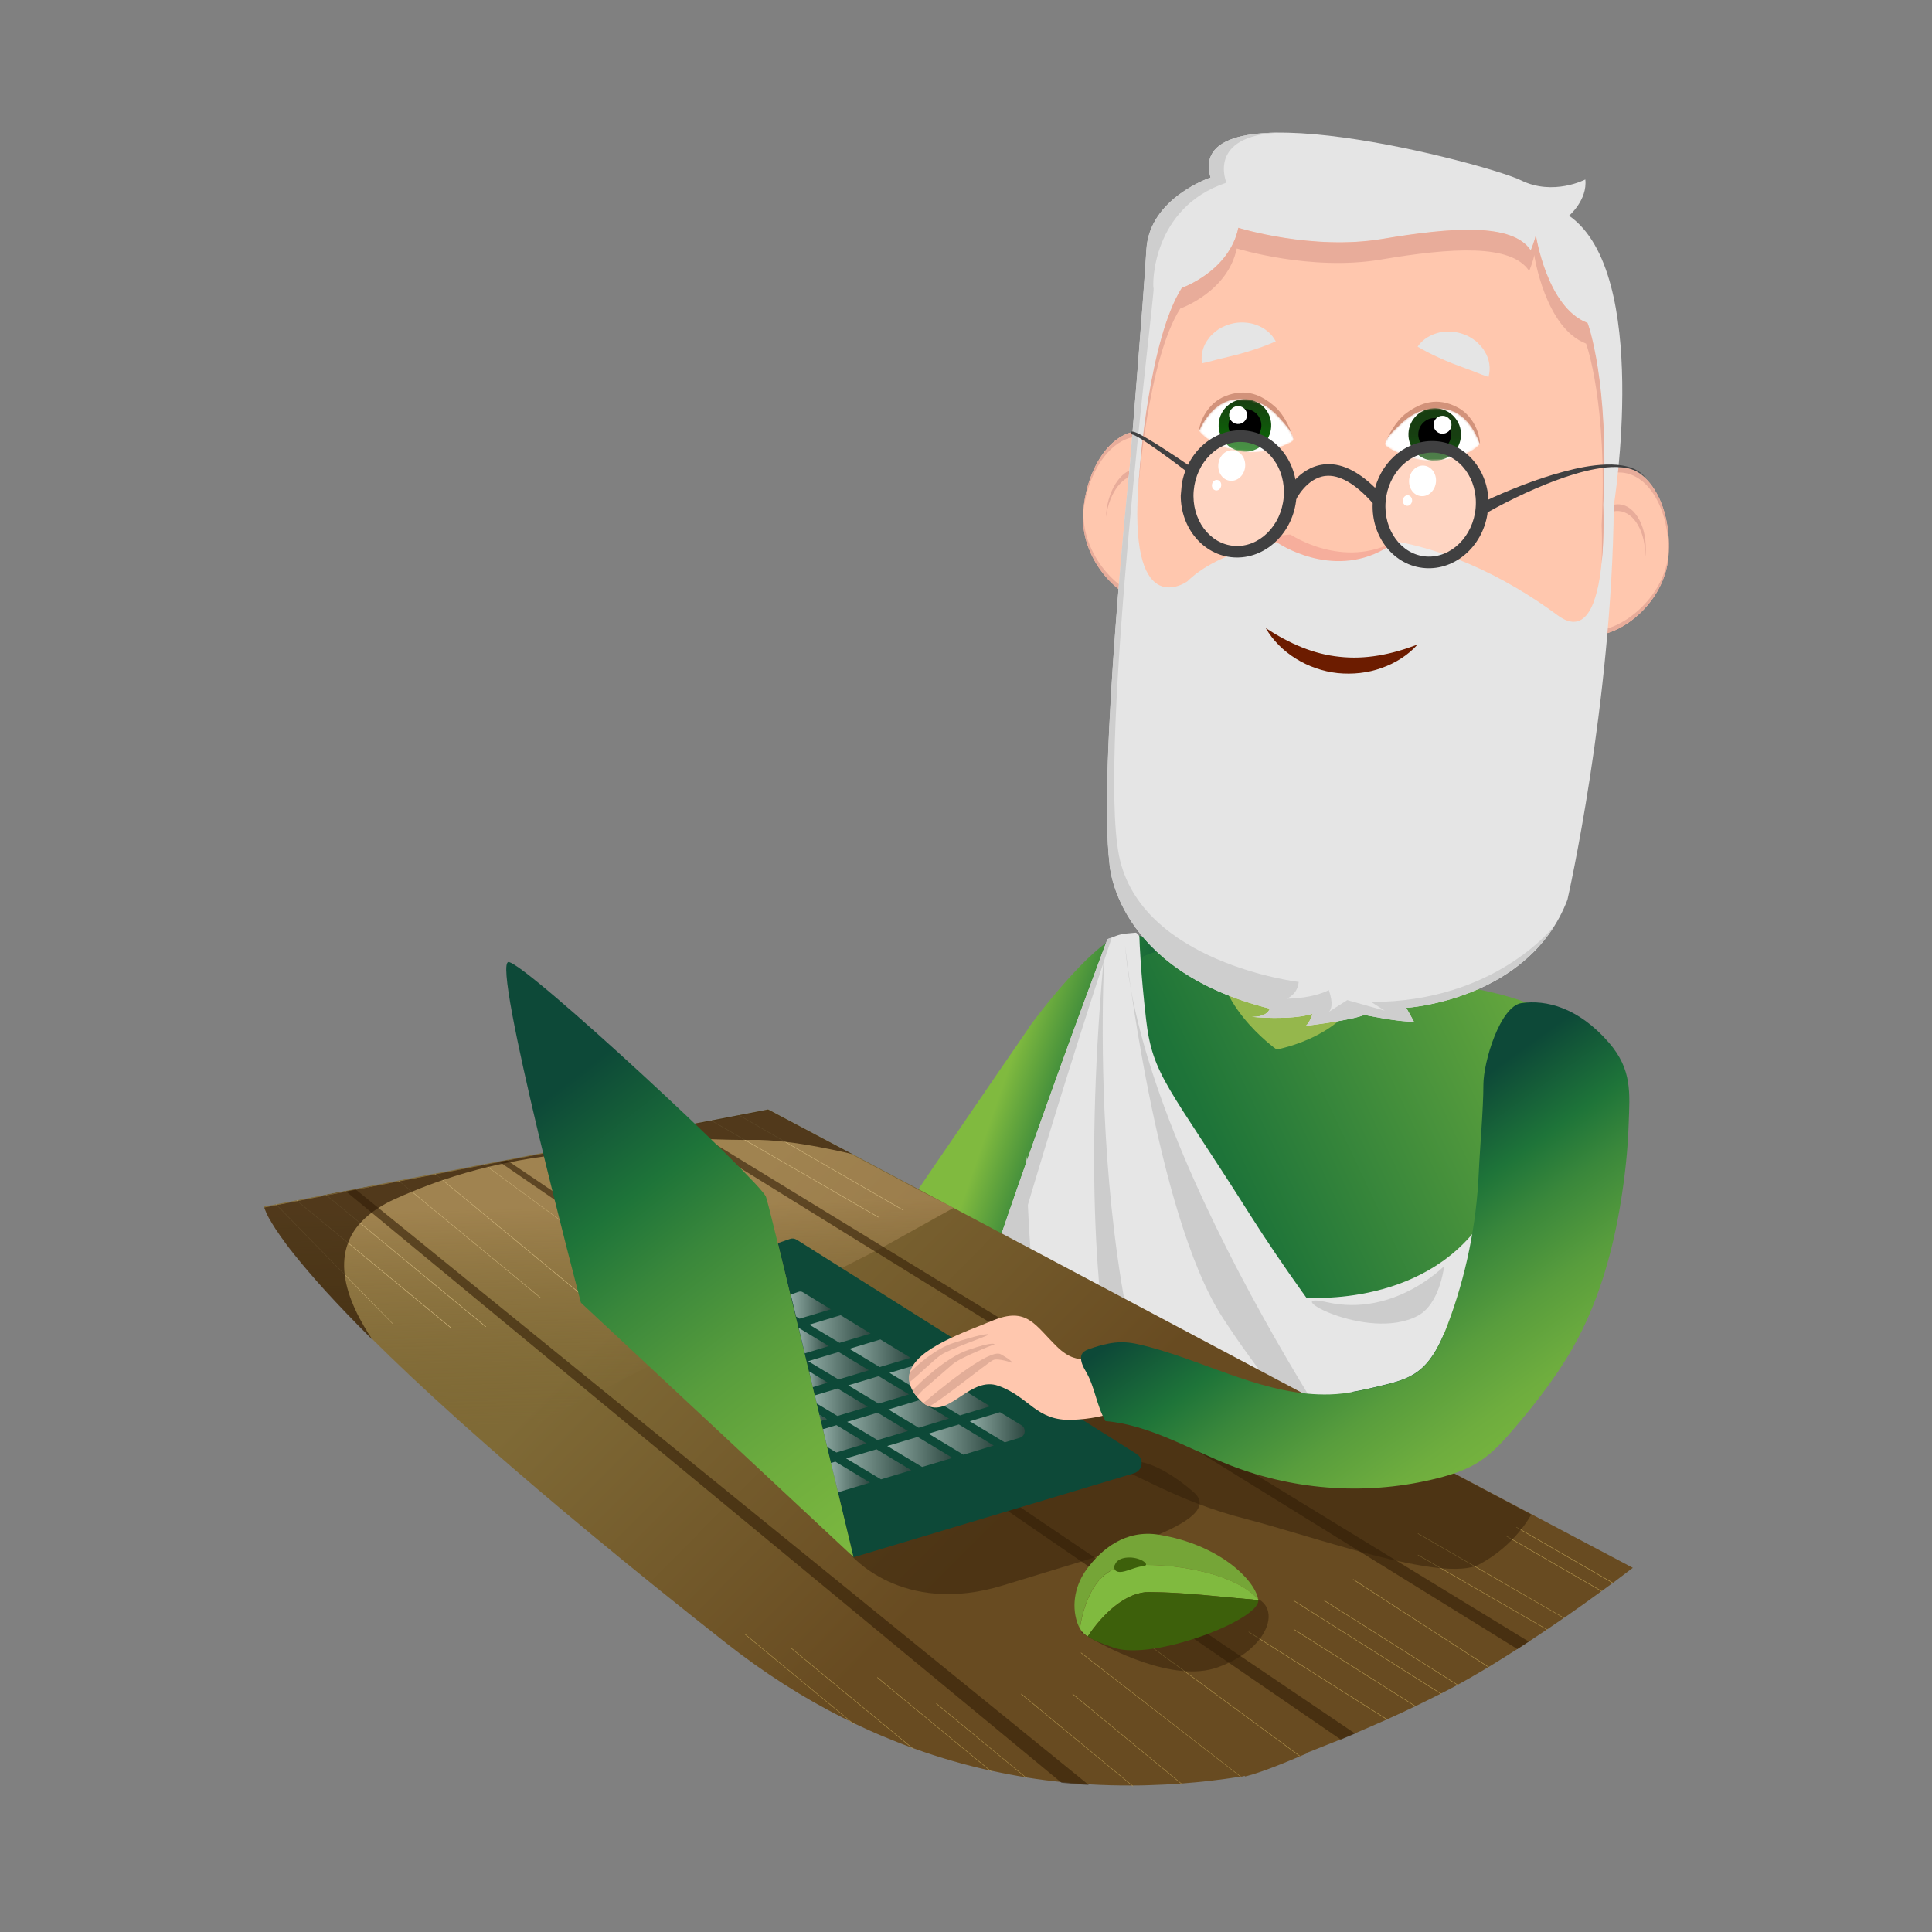 <?xml version="1.0" encoding="UTF-8"?> <svg xmlns="http://www.w3.org/2000/svg" width="1004" height="1004" viewBox="0 0 1004 1004" fill="none"><rect x="0" y="0" width="1004" height="1004" fill="#808080" stroke="none"/> <path d="M534.83 533.877C534.83 533.877 438.346 673.885 431.469 686.987C424.591 700.089 455.966 720.972 464.45 717.659C472.934 714.346 558.173 611.888 572.581 595.02C586.988 578.153 616.205 543.716 612.239 518.566C608.273 493.365 594.418 481.368 580.613 486.689C566.808 492.01 539.7 526.397 533.575 535.533" fill="url(#paint0_linear_121_2)"></path> <path d="M594.167 496.93C619.92 486.84 633.875 488.095 633.875 488.095L687.388 502.151L742.106 510.233C742.106 510.233 796.423 514.651 816.151 534.078C816.151 534.078 782.668 635.231 741.755 812.939C741.755 812.939 711.585 823.18 625.743 805.71C625.592 805.66 625.442 805.66 625.291 805.61C625.14 805.56 624.99 805.559 624.839 805.509C538.997 787.889 514.249 771.825 514.249 771.825C546.427 592.36 594.167 496.93 594.167 496.93Z" fill="url(#paint1_linear_121_2)"></path> <path d="M740.852 782.919C738.543 795.771 735.932 838.441 730.259 884.775C703.704 893.56 674.688 900.538 644.116 904.052C633.926 905.207 623.584 906.01 613.042 906.261C562.14 907.817 507.874 898.58 453.808 871.271C464.049 809.927 499.39 701.395 529.359 615.452C530.614 611.888 531.869 608.424 533.074 604.91C533.275 604.258 533.526 603.605 533.726 603.003C556.718 537.542 575.543 488.045 575.543 488.045L580.161 486.288C581.115 485.886 583.676 485.233 584.73 485.183L590.151 484.681C590.754 484.681 592.109 486.187 592.109 486.739C592.21 490.555 592.762 505.163 595.573 529.66C598.936 559.178 607.521 564.6 649.739 631.466C667.108 658.976 686.435 684.778 702.85 707.519C726.294 740.099 743.814 766.504 740.852 782.919Z" fill="#E6E6E6"></path> <path d="M577.802 487.141C569.519 511.739 553.355 561.788 536.236 619.116C507.924 713.894 476.9 828.601 474.741 880.96C467.764 878.048 460.736 874.785 453.758 871.271C463.999 809.927 499.339 701.394 529.309 615.452C554.258 543.917 575.493 488.044 575.493 488.044L577.802 487.141Z" fill="#CCCCCC"></path> <path d="M737.84 764.044L732.97 740.701C735.279 724.737 766.203 687.389 770.018 634.879C738.241 680.662 676.144 674.186 676.144 674.186C671.074 692.258 730.912 753.653 730.912 753.653C730.912 753.653 731.012 753.151 731.213 752.096L737.84 764.044Z" fill="#E6E6E6"></path> <path d="M663.845 543.114C663.845 543.114 627.65 517.713 634.076 486.187C634.929 482.02 639.648 481.87 657.319 484.028C657.419 482.924 657.469 481.769 657.519 480.665C661.837 481.067 666.606 481.569 672.027 482.221L672.228 480.966C675.089 481.769 677.8 482.522 680.411 483.326C680.461 483.326 680.461 483.326 680.511 483.326C684.125 484.43 687.388 485.534 690.4 486.639C689.898 487.994 689.396 489.35 688.995 490.605C706.113 495.926 710.932 496.88 710.782 504.61C704.306 536.136 663.845 543.114 663.845 543.114Z" fill="#9C9A9A"></path> <path d="M656.917 486.287C658.423 466.96 653.604 447.182 653.604 447.182L706.565 458.025C697.328 470.123 691.656 483.577 688.493 492.864C705.611 498.185 710.43 499.139 710.28 506.869C703.854 538.395 663.393 545.373 663.393 545.373C663.393 545.373 627.199 519.972 633.624 488.446C634.528 484.279 639.197 484.129 656.917 486.287Z" fill="#95B74C"></path> <path d="M812.136 284.784C810.278 309.131 811.333 329.011 826.493 330.165C841.653 331.32 865.197 313.298 867.055 289.001C868.912 264.654 858.119 244.022 842.958 242.867C827.798 241.713 813.993 260.488 812.136 284.784Z" fill="#FFC7AE"></path> <path d="M842.757 245.578C827.697 244.424 813.943 262.947 811.935 286.993C811.985 286.24 812.035 285.487 812.085 284.734C813.943 260.387 827.748 241.663 842.958 242.817C858.119 243.972 868.912 264.654 867.054 288.951C867.004 289.302 867.004 289.604 866.954 289.955C868.209 266.461 857.566 246.733 842.757 245.578Z" fill="#E8AC9A"></path> <path d="M826.694 327.705C841.703 328.86 864.795 311.29 867.155 287.395C867.105 287.947 867.104 288.449 867.054 289.001C865.197 313.348 841.653 331.37 826.493 330.165C811.332 329.011 810.228 309.081 812.136 284.784C812.136 284.634 812.186 284.483 812.186 284.333C810.529 307.726 811.935 326.601 826.694 327.705Z" fill="#E8AC9A"></path> <path d="M841.252 265.558C832.868 264.905 825.188 275.096 823.933 288.449C823.983 287.545 824.033 286.642 824.133 285.738C825.188 272.034 832.969 261.441 841.553 262.094C850.087 262.747 856.211 274.393 855.157 288.098C855.107 288.6 855.057 289.152 854.956 289.654C855.308 276.803 849.384 266.16 841.252 265.558Z" fill="#E8AC9A"></path> <path d="M617.811 270.277C615.954 294.624 611.837 314.101 596.677 312.947C581.516 311.792 561.035 290.357 562.892 266.06C564.75 241.713 578.555 222.988 593.765 224.143C608.926 225.298 619.668 245.98 617.811 270.277Z" fill="#FFC7AE"></path> <path d="M593.514 226.904C608.574 228.058 619.317 248.44 617.66 272.586C617.71 271.833 617.761 271.08 617.861 270.327C619.718 245.98 608.925 225.348 593.765 224.193C578.605 223.039 564.8 241.813 562.892 266.11C562.842 266.461 562.842 266.763 562.842 267.114C565.201 243.57 578.705 225.749 593.514 226.904Z" fill="#E8AC9A"></path> <path d="M596.878 310.487C581.868 309.332 561.738 288.449 563.043 264.504C562.993 265.056 562.943 265.558 562.892 266.11C561.035 290.457 581.516 311.842 596.677 312.997C611.837 314.152 615.954 294.624 617.811 270.327C617.811 270.176 617.811 270.026 617.861 269.875C615.904 293.218 611.586 311.642 596.878 310.487Z" fill="#E8AC9A"></path> <path d="M592.008 246.833C600.392 247.486 606.416 258.731 605.612 272.134C605.713 271.231 605.763 270.327 605.863 269.423C606.918 255.719 600.843 244.072 592.259 243.42C583.725 242.767 575.894 253.359 574.84 267.064C574.79 267.566 574.79 268.118 574.79 268.62C576.396 255.769 583.826 246.181 592.008 246.833Z" fill="#E8AC9A"></path> <path d="M836.934 285.136C829.153 386.44 818.059 530.464 692.258 520.825C563.796 510.936 577.501 367.113 585.282 265.809C593.063 164.506 599.388 82.378 725.189 92.017C851.04 101.705 844.715 183.833 836.934 285.136Z" fill="#FFC7AE"></path> <path d="M725.189 92.017C608.123 83.031 594.518 153.512 586.888 244.976C586.737 246.683 586.637 248.189 586.537 249.444C586.085 254.815 585.683 260.287 585.282 265.809C577.501 367.113 563.796 510.936 692.258 520.825C818.059 530.514 829.153 386.44 836.934 285.136C844.715 183.832 851.04 101.655 725.189 92.017ZM832.215 293.62C831.161 315.055 826.543 343.82 808.621 330.467C781.212 310.136 745.871 292.917 709.978 290.156C709.978 290.156 644.769 285.136 616.155 312.897C616.155 312.897 583.725 336.139 591.406 255.518C591.607 251.904 591.908 247.988 592.31 243.821C592.31 243.821 597.179 176.252 614.197 149.596C614.197 149.596 638.845 141.012 643.564 118.372C643.564 118.372 681.917 130.319 718.462 124.145C755.008 117.97 786.132 115.862 795.519 130.068C795.519 130.068 797.979 124.245 798.13 121.785C798.13 121.785 803.702 159.686 825.037 167.819C825.037 167.819 836.332 198.641 833.119 262.345C833.169 262.345 833.922 278.108 832.215 293.62Z" fill="#FBDFD7"></path> <path d="M815.399 112.097C815.399 112.097 825.037 103.864 823.832 93.272C823.832 93.272 807.166 102.006 790.349 93.673C773.532 85.34 614.85 43.222 629.106 92.268C629.106 92.268 597.33 102.81 595.774 129.667C594.218 156.524 587.039 243.42 587.039 243.42C587.039 243.42 570.674 399.893 576.597 448.788C576.597 448.788 579.007 503.908 659.879 524.138C659.879 524.138 659.026 528.556 650.542 528.405C650.542 528.405 670.371 530.413 682.118 526.849C682.118 526.849 680.762 531.267 678.654 533.074C678.654 533.074 701.846 530.363 709.075 527.401C709.075 527.401 727.749 531.317 734.777 530.865L730.812 523.737C730.812 523.737 794.566 519.972 814.545 467.563C814.545 467.563 837.637 366.611 838.641 262.747C838.641 262.797 858.069 141.865 815.399 112.097ZM832.216 293.62C830.158 312.495 824.485 330.918 809.425 319.724C782.016 299.393 746.675 282.174 710.782 279.413C710.782 279.413 645.572 274.393 616.958 302.154C616.958 302.154 587.491 323.238 591.356 255.518C591.557 251.904 591.858 247.988 592.26 243.821C592.26 243.821 597.129 176.252 614.147 149.596C614.147 149.596 638.795 141.012 643.514 118.372C643.514 118.372 681.867 130.319 718.412 124.145C754.958 117.97 786.082 115.862 795.469 130.068C795.469 130.068 797.929 124.245 798.08 121.785C798.08 121.785 803.652 159.686 824.987 167.819C824.987 167.819 836.282 198.641 833.069 262.345C833.17 262.345 833.923 278.108 832.216 293.62Z" fill="#E5E5E5"></path> <path d="M833.169 262.345C833.169 262.345 833.922 278.108 832.216 293.62C832.768 282.325 832.316 273.088 832.316 273.088C835.529 209.384 824.234 178.561 824.234 178.561C802.899 170.429 797.276 132.478 797.276 132.478C797.076 134.938 794.666 140.811 794.666 140.811C785.279 126.604 754.104 128.713 717.609 134.887C681.063 141.062 642.711 129.114 642.711 129.114C637.992 151.755 613.344 160.339 613.344 160.339C596.326 186.995 591.456 254.564 591.456 254.564C591.406 254.916 591.406 255.217 591.356 255.518C591.557 251.904 591.858 247.988 592.26 243.821C592.26 243.821 597.129 176.252 614.147 149.596C614.147 149.596 638.795 141.012 643.514 118.372C643.514 118.372 681.867 130.319 718.412 124.145C754.958 117.97 786.082 115.862 795.469 130.068C795.469 130.068 797.929 124.245 798.08 121.785C798.08 121.785 803.652 159.686 824.987 167.819C825.137 167.819 836.382 198.641 833.169 262.345Z" fill="#E8AC9A"></path> <path d="M702.248 277.204C702.248 277.204 683.172 275.748 661.134 278.811C661.786 279.865 662.79 280.969 664.146 282.224C664.146 282.224 691.655 300.949 719.215 285.437C722.227 283.73 723.633 282.124 723.733 280.568C716.655 278.911 709.476 277.756 702.248 277.204Z" fill="#F6AE9C"></path> <path d="M670.521 277.706C670.521 277.706 698.031 296.431 725.591 280.919C753.15 265.457 644.568 254.715 670.521 277.706Z" fill="#FFC7AE"></path> <path d="M636.533 205.946C628.008 209.427 623.751 218.178 623.095 223.56L672.075 227.757C671.206 224.7 668.018 216.154 662.615 211.39C655.722 205.312 647.589 201.433 636.533 205.946Z" fill="#D2927A"></path> <mask id="mask0_121_2" style="mask-type:alpha" maskUnits="userSpaceOnUse" x="623" y="207" width="50" height="28"> <path d="M642.729 207.421C632.629 208.074 626.449 216.769 623.049 223.854C627.346 229.363 635.845 233.378 647.007 234.778C658.169 236.177 671.174 230.308 671.988 228.99C672.802 227.672 671.175 224.237 667.817 220.495C664.459 216.752 657.589 206.46 642.729 207.421Z" fill="white"></path> </mask> <g mask="url(#mask0_121_2)"> <path d="M642.729 207.421C632.629 208.074 626.449 216.769 623.049 223.854C627.346 229.363 635.845 233.378 647.007 234.778C658.169 236.177 671.174 230.308 671.988 228.99C672.802 227.672 671.175 224.237 667.817 220.495C664.459 216.752 657.589 206.46 642.729 207.421Z" fill="white"></path> <circle cx="646.95" cy="221.093" r="13.664" transform="rotate(3.403 646.95 221.093)" fill="url(#paint2_linear_121_2)"></circle> <circle cx="646.951" cy="221.095" r="8.55" transform="rotate(3.403 646.951 221.095)" fill="black"></circle> <circle cx="643.394" cy="215.69" r="4.659" transform="rotate(3.403 643.394 215.69)" fill="white"></circle> </g> <path d="M757.387 211.689C765.544 215.962 768.951 225.077 769.095 230.497L719.937 230.032C721.092 227.071 725.076 218.865 730.906 214.634C738.344 209.238 746.809 206.147 757.387 211.689Z" fill="#D2927A"></path> <mask id="mask1_121_2" style="mask-type:alpha" maskUnits="userSpaceOnUse" x="719" y="212" width="51" height="28"> <path d="M751.079 212.568C761.072 214.176 766.4 223.418 769.112 230.793C764.313 235.871 755.471 239.062 744.227 239.397C732.982 239.732 720.592 232.656 719.907 231.267C719.222 229.878 721.167 226.612 724.864 223.205C728.562 219.798 736.377 210.203 751.079 212.568Z" fill="white"></path> </mask> <g mask="url(#mask1_121_2)"> <path d="M751.079 212.568C761.072 214.176 766.4 223.418 769.112 230.793C764.313 235.871 755.471 239.062 744.227 239.397C732.982 239.732 720.592 232.656 719.907 231.267C719.222 229.878 721.167 226.612 724.864 223.205C728.562 219.798 736.377 210.203 751.079 212.568Z" fill="white"></path> <circle r="13.664" transform="matrix(-0.999 -0.036 -0.036 0.999 745.581 225.779)" fill="url(#paint3_linear_121_2)"></circle> <circle r="8.55" transform="matrix(-0.999 -0.036 -0.036 0.999 745.579 225.78)" fill="black"></circle> <circle r="4.659" transform="matrix(-0.999 -0.036 -0.036 0.999 749.633 220.738)" fill="white"></circle> </g> <path d="M709.025 527.401C709.025 527.401 727.699 531.317 734.727 530.865L730.761 523.737C730.761 523.737 783.321 520.624 807.969 480.816C807.417 481.569 777.046 520.775 712.539 520.675L719.617 525.193L700.139 519.721L690.601 525.795C691.706 524.691 693.061 521.829 690.551 514.5C690.551 514.5 683.222 518.767 668.714 518.968C668.714 518.968 674.387 516.759 674.889 510.283C674.889 510.283 592.711 500.444 581.517 444.672C570.322 388.849 600.241 151.504 599.488 149.948C598.786 148.391 598.384 107.88 637.339 94.928C637.339 94.928 626.747 70.33 665.301 68.925C640.803 68.925 624.036 74.848 629.056 92.268C629.056 92.268 597.28 102.81 595.723 129.667C594.167 156.524 586.989 243.42 586.989 243.42C586.989 243.42 570.623 399.843 576.547 448.788C576.547 448.788 578.957 503.908 659.829 524.138C659.829 524.138 658.975 528.556 650.492 528.405C650.492 528.405 670.321 530.413 682.067 526.849C682.067 526.849 680.712 531.267 678.604 533.074C678.654 533.074 701.846 530.363 709.025 527.401Z" fill="#CECECE"></path> <path d="M736.685 180.151C740.901 182.611 744.164 184.217 747.126 185.573C750.088 186.928 752.598 188.032 755.058 188.986L762.688 191.848C765.65 192.801 768.712 194.307 773.531 195.914C774.786 191.245 773.983 186.476 771.523 182.611C770.419 180.553 768.712 178.946 767.056 177.34C765.198 175.984 763.24 174.629 761.032 173.876C756.765 172.169 752.096 171.868 747.829 172.822C743.562 173.926 739.496 176.035 736.685 180.151Z" fill="#E5E5E5"></path> <path d="M662.97 177.414C658.502 179.372 655.089 180.576 651.976 181.58C648.864 182.584 646.253 183.388 643.743 184.09L635.812 186.048C632.75 186.651 629.537 187.805 624.617 188.809C623.914 184.04 625.27 179.422 628.181 175.807C629.487 173.9 631.394 172.494 633.252 171.089C635.26 169.934 637.368 168.88 639.627 168.328C644.095 167.123 648.763 167.374 652.88 168.83C656.896 170.386 660.661 172.946 662.97 177.414Z" fill="#E5E5E5"></path> <path d="M773.23 266.16C779.555 262.596 786.182 259.233 792.858 256.171C799.535 253.108 806.362 250.297 813.34 247.938C820.318 245.578 827.446 243.671 834.725 242.918C838.34 242.566 842.054 242.566 845.669 243.269C849.233 243.972 852.747 245.578 855.207 248.39C855.207 248.39 855.207 248.39 855.257 248.39C855.257 248.39 855.257 248.39 855.257 248.339C852.998 245.378 849.484 243.47 845.87 242.516C842.205 241.512 838.44 241.311 834.675 241.412C827.145 241.663 819.766 243.169 812.537 245.127C805.308 247.034 798.18 249.444 791.202 252.104C784.224 254.815 777.347 257.677 770.519 260.99C769.064 261.693 768.411 263.45 769.114 264.905C769.817 266.361 771.574 267.014 773.029 266.311C773.08 266.261 773.13 266.261 773.18 266.211L773.23 266.16Z" fill="#404041"></path> <path d="M618.012 242.014C613.293 238.751 608.524 235.589 603.655 232.476C601.245 230.92 598.785 229.414 596.326 227.958C595.071 227.205 593.816 226.502 592.561 225.85C591.908 225.498 591.255 225.197 590.603 224.896C590.251 224.745 589.9 224.595 589.549 224.494C589.197 224.394 588.796 224.243 588.143 224.294C587.792 224.344 587.49 224.645 587.541 225.047C587.541 225.348 587.741 225.549 587.992 225.649L588.394 225.8C588.444 225.8 588.796 225.85 589.097 226C589.398 226.101 589.699 226.251 590 226.402C590.603 226.703 591.205 227.055 591.808 227.406C593.012 228.109 594.217 228.862 595.422 229.665C597.781 231.221 600.141 232.878 602.45 234.534C607.119 237.848 611.737 241.261 616.255 244.725C616.958 245.227 617.861 245.076 618.363 244.374C618.865 243.671 618.715 242.667 618.012 242.165C618.062 242.014 618.012 242.014 618.012 242.014Z" fill="#404041"></path> <path d="M584.679 491.408C584.679 491.408 600.442 630.361 635.08 684.276C669.818 738.291 721.073 788.09 721.073 788.09C721.073 788.09 593.966 610.432 584.679 491.408Z" fill="#CCCCCC"></path> <path d="M574.087 492.261C574.087 492.261 559.981 714.597 635.181 807.015C688.443 872.426 719.015 864.595 729.406 863.992C739.797 863.39 532.622 939.895 574.087 492.261Z" fill="#CCCCCC"></path> <path d="M644.116 904.052C633.926 905.207 623.584 906.01 613.042 906.261C595.071 896.171 578.204 879.253 565.955 851.643C540.353 794.014 519.068 712.489 531.417 616.557C531.919 612.691 532.471 608.826 533.074 604.91C533.275 603.454 533.526 601.948 533.777 600.442C533.777 600.442 533.777 601.296 533.726 603.003C533.726 605.814 533.726 610.884 533.877 617.862C535.032 662.741 543.817 785.58 603.404 877.747C611.988 891.05 627.4 899.082 644.116 904.052Z" fill="#CCCCCC"></path> <path d="M750.54 657.871C750.54 657.871 724.637 684.678 689.497 676.696C663.142 670.722 710.28 697.68 736.685 683.824C743.211 680.411 748.382 671.726 750.54 657.871Z" fill="#CCCCCC"></path> <path opacity="0.25" d="M670.371 258.58C669.016 274.795 655.964 287.144 641.205 286.09C626.446 285.035 615.603 271.03 616.958 254.815C618.314 238.6 631.366 226.251 646.124 227.305C660.883 228.36 671.726 242.365 670.371 258.58Z" fill="white"></path> <path d="M647.078 242.415C646.727 246.783 643.313 250.146 639.448 249.845C635.582 249.594 632.771 245.829 633.122 241.411C633.474 236.994 636.887 233.681 640.753 233.982C644.618 234.283 647.429 238.048 647.078 242.415Z" fill="white"></path> <path d="M634.628 252.305C634.478 253.811 633.323 254.966 631.968 254.865C630.612 254.765 629.658 253.459 629.809 251.953C629.96 250.447 631.114 249.293 632.47 249.393C633.825 249.494 634.779 250.799 634.628 252.305Z" fill="white"></path> <path d="M613.595 257.576C613.595 274.443 625.342 288.549 640.954 289.654C657.47 290.808 672.178 276.953 673.684 258.781C675.19 240.608 662.992 224.846 646.476 223.691C630.864 222.587 616.908 234.886 614.147 251.552M641.456 283.68C628.554 282.776 619.066 269.925 620.321 255.066C621.576 240.207 633.072 228.811 645.974 229.715C658.875 230.619 668.363 243.47 667.108 258.329C665.853 273.188 654.357 284.584 641.456 283.68Z" fill="#404041"></path> <path opacity="0.25" d="M770.118 264.052C768.763 280.266 755.711 292.616 740.952 291.561C726.193 290.507 715.35 276.501 716.705 260.287C718.061 244.072 731.113 231.723 745.871 232.777C760.63 233.831 771.473 247.837 770.118 264.052Z" fill="white"></path> <path d="M746.223 250.397C745.872 254.765 742.458 258.128 738.593 257.827C734.727 257.576 731.916 253.811 732.267 249.393C732.619 245.026 736.032 241.662 739.898 241.964C743.763 242.265 746.574 246.03 746.223 250.397Z" fill="white"></path> <path d="M733.824 260.286C733.673 261.792 732.518 262.947 731.163 262.847C729.808 262.746 728.854 261.441 729.004 259.935C729.155 258.429 730.31 257.274 731.665 257.375C732.97 257.475 733.924 258.78 733.824 260.286Z" fill="white"></path> <path d="M773.532 261.341C773.532 244.474 761.785 230.367 746.173 229.263C731.715 228.259 718.663 238.701 714.597 253.51C705.36 244.474 696.425 240.307 687.84 241.361C674.286 242.968 667.56 256.823 667.309 257.425L673.383 259.785C673.433 259.684 678.905 248.439 688.744 247.335C695.923 246.482 704.457 251.401 713.342 261.441C712.489 279.061 724.486 294.121 740.601 295.226C756.213 296.33 770.168 284.031 772.929 267.365M741.203 289.202C728.302 288.298 718.814 275.447 720.069 260.588C721.324 245.729 732.82 234.333 745.721 235.237C758.622 236.14 768.11 248.992 766.855 263.851C765.6 278.71 754.054 290.105 741.203 289.202Z" fill="#404041"></path> <path d="M671.676 909.624L671.475 909.574L671.274 909.524L651.947 905.809C641.506 908.369 655.813 916.903 648.986 920.768L646.074 919.815C645.773 919.965 647.329 922.977 646.927 923.128C646.526 923.278 646.074 923.379 645.622 923.529C652.801 921.822 660.933 918.961 679.005 911.23C679.005 911.23 679.005 911.23 679.055 911.23C679.105 911.18 679.206 911.18 679.256 911.13L671.676 909.624ZM686.987 729.306L520.423 640.903L518.014 639.648L515.554 638.343L513.496 637.239L495.524 627.701L475.996 617.309L427.704 591.657L399.19 576.547L384.13 579.459L383.98 579.509L383.829 579.559L369.723 582.27H369.673H369.572H369.472H369.422L361.841 583.726L361.038 583.876L355.918 584.88L339.753 574.991V579.107L350.697 585.884L329.362 590.001L328.559 590.151L282.224 599.087L251.853 604.96H251.803H251.703H251.602H251.552L226.201 609.88H226.151H226.05H225.95L207.376 613.444H207.276L207.125 613.494L192.667 616.305L184.686 617.862L184.736 617.912L182.527 618.313L179.615 618.866L179.565 618.815L169.525 620.773L169.425 620.823L169.274 620.874L167.266 621.275L157.327 623.183L154.365 623.785H154.264H154.164L143.722 625.793L143.622 625.843H143.522L137.749 626.948H137.698L137.297 627.048C137.297 627.048 137.297 627.098 137.347 627.149C137.347 627.199 137.347 627.249 137.397 627.299V627.349C137.397 627.399 137.397 627.4 137.397 627.45C137.397 627.5 137.397 627.5 137.447 627.55C137.447 627.55 137.447 627.6 137.447 627.651C137.447 627.701 137.498 627.751 137.498 627.801V627.851V627.902C137.648 628.303 137.849 628.855 138.2 629.558C138.2 629.608 138.251 629.659 138.301 629.709C138.351 629.809 138.401 629.91 138.401 630.01C138.451 630.11 138.502 630.211 138.502 630.311C138.602 630.512 138.702 630.713 138.803 630.914C138.853 630.964 138.853 631.014 138.903 631.114C138.953 631.215 139.004 631.315 139.054 631.416C139.104 631.516 139.154 631.616 139.204 631.717C139.255 631.817 139.305 631.918 139.355 632.018C139.405 632.118 139.455 632.219 139.506 632.319C139.556 632.419 139.606 632.52 139.656 632.62L139.706 632.671C139.757 632.721 139.757 632.771 139.807 632.821C139.807 632.871 139.857 632.922 139.907 632.972C139.907 633.022 139.957 633.022 139.957 633.072C140.008 633.172 140.058 633.273 140.108 633.323C140.158 633.373 140.158 633.424 140.208 633.474C140.208 633.524 140.259 633.524 140.259 633.574C140.309 633.624 140.309 633.675 140.359 633.725C140.409 633.775 140.409 633.825 140.459 633.875C140.51 633.925 140.51 633.976 140.56 634.026C140.56 634.076 140.61 634.076 140.61 634.076C140.66 634.176 140.71 634.277 140.761 634.377C140.811 634.427 140.861 634.478 140.861 634.578C140.861 634.628 140.911 634.628 140.911 634.679C140.961 634.729 140.961 634.779 141.012 634.829C141.062 634.879 141.062 634.93 141.112 634.98C141.162 635.08 141.212 635.181 141.263 635.281C141.514 635.683 141.765 636.134 142.066 636.536C142.166 636.687 142.267 636.887 142.367 637.038C142.417 637.088 142.417 637.138 142.467 637.189C142.518 637.289 142.618 637.389 142.668 637.54C142.769 637.64 142.819 637.791 142.919 637.891C143.07 638.092 143.17 638.293 143.321 638.544C143.522 638.795 143.672 639.096 143.873 639.347C143.923 639.397 143.973 639.498 144.024 639.548C144.124 639.648 144.174 639.799 144.275 639.899C144.526 640.301 144.827 640.702 145.078 641.104C145.178 641.255 145.279 641.405 145.379 641.556C145.429 641.656 145.53 641.757 145.58 641.857C145.63 641.907 145.63 641.958 145.68 641.958C145.68 641.958 145.68 641.958 145.68 642.008C145.781 642.108 145.831 642.259 145.931 642.359C146.082 642.56 146.232 642.761 146.383 642.962C146.383 642.962 146.383 643.012 146.433 643.012C146.734 643.413 146.985 643.815 147.287 644.217C147.337 644.267 147.387 644.317 147.387 644.367C147.538 644.618 147.738 644.819 147.889 645.07C148.09 645.321 148.24 645.572 148.441 645.773C148.542 645.923 148.642 646.024 148.742 646.174C149.395 647.028 150.048 647.931 150.75 648.835C150.801 648.885 150.851 648.935 150.901 649.036C151.052 649.237 151.202 649.437 151.403 649.638C151.805 650.19 152.256 650.743 152.708 651.295C156.925 656.616 162.296 662.991 169.124 670.521C186.392 689.547 212.998 715.952 253.911 751.896C285.588 779.706 325.798 813.24 376.901 853.5C397.082 869.414 417.463 882.315 437.895 892.606C439.702 893.51 441.459 894.413 443.266 895.267C443.366 895.317 443.467 895.367 443.567 895.417C443.617 895.417 443.617 895.417 443.667 895.468C443.718 895.468 443.718 895.518 443.768 895.518C443.868 895.568 443.969 895.618 444.069 895.668C449.039 898.028 453.958 900.287 458.928 902.345C464.099 904.503 469.27 906.511 474.39 908.419C474.44 908.419 474.49 908.469 474.591 908.469C474.641 908.469 474.641 908.469 474.691 908.52C474.741 908.52 474.741 908.52 474.792 908.57C474.842 908.62 474.892 908.62 474.992 908.62C488.446 913.489 501.849 917.304 515.152 920.216C515.202 920.216 515.253 920.216 515.253 920.266C515.303 920.266 515.303 920.266 515.353 920.266C515.403 920.266 515.403 920.266 515.454 920.266C515.504 920.266 515.554 920.266 515.554 920.266C521.478 921.571 527.401 922.676 533.325 923.63C533.375 923.63 533.475 923.68 533.526 923.68C533.576 923.68 533.626 923.68 533.726 923.73C539.7 924.684 545.674 925.437 551.598 926.09C556.316 926.592 561.035 926.943 565.754 927.244C573.435 927.696 581.065 927.897 588.595 927.847H588.896C591.657 927.847 594.418 927.796 597.179 927.696C602.852 927.545 608.474 927.244 614.097 926.792C614.147 926.792 614.197 926.792 614.247 926.792C614.297 926.792 614.348 926.792 614.398 926.792C619.066 926.441 623.685 925.989 628.303 925.487C633.926 924.834 639.498 924.081 645.02 923.228C645.07 923.228 645.12 923.228 645.17 923.228C645.22 923.228 645.221 923.228 645.271 923.228C645.271 923.228 645.271 923.228 645.321 923.228C645.321 923.228 645.321 923.228 645.371 923.228C645.572 923.178 645.973 923.078 646.927 922.827C648.584 922.325 651.947 921.27 659.026 918.66C661.987 917.555 668.513 915.046 675.441 912.335C675.491 912.285 675.541 912.285 675.642 912.285C676.746 911.833 677.901 911.381 679.005 910.929C679.005 910.929 679.005 910.929 679.055 910.929C679.306 910.829 679.507 910.728 679.758 910.628C680.009 910.527 680.31 910.427 680.561 910.327C685.883 908.218 691.003 906.16 694.567 904.755C695.37 904.453 696.174 904.102 696.977 903.751C699.386 902.747 701.896 901.692 704.406 900.638C709.828 898.329 715.4 895.919 721.023 893.409C721.073 893.409 721.123 893.359 721.123 893.359C721.173 893.359 721.173 893.309 721.223 893.309C726.093 891.15 730.962 888.841 735.781 886.532C735.831 886.532 735.882 886.482 735.882 886.482C735.932 886.482 735.932 886.432 735.982 886.432C740.349 884.323 744.717 882.164 748.984 880.006C749.034 880.006 749.034 879.956 749.084 879.956C749.135 879.956 749.135 879.906 749.185 879.906C752.046 878.45 754.857 876.944 757.669 875.438C757.719 875.438 757.719 875.388 757.769 875.388C757.819 875.388 757.819 875.337 757.869 875.337C762.086 873.028 766.203 870.669 770.168 868.309C771.323 867.606 772.528 866.904 773.682 866.201C773.732 866.201 773.733 866.151 773.783 866.151C773.833 866.151 773.833 866.101 773.883 866.101C778.953 862.988 783.923 859.876 788.793 856.763C790.801 855.458 792.758 854.203 794.716 852.898C797.929 850.789 801.041 848.731 804.053 846.673C804.104 846.673 804.104 846.623 804.154 846.623C804.204 846.623 804.204 846.573 804.254 846.573C807.216 844.565 810.077 842.607 812.889 840.649C812.939 840.649 812.939 840.599 812.989 840.599C813.039 840.599 813.039 840.549 813.089 840.549C820.167 835.629 826.643 830.961 832.416 826.744C832.466 826.694 832.467 826.694 832.517 826.694C832.567 826.694 832.567 826.643 832.617 826.643C834.575 825.187 836.483 823.782 838.24 822.477C838.29 822.427 838.29 822.427 838.34 822.427C838.39 822.427 838.39 822.376 838.44 822.376C842.255 819.515 845.619 816.955 848.531 814.746L686.987 729.306Z" fill="url(#paint4_linear_121_2)"></path> <path opacity="0.52" d="M495.524 627.701L459.079 647.982L454.611 650.241L410.686 672.58L385.486 685.381L381.47 687.439L337.244 709.928L313.047 722.227L307.826 724.888L253.962 752.247C213.049 716.304 186.443 689.899 169.174 670.873C162.347 663.343 156.975 657.018 152.759 651.646C152.307 651.094 151.855 650.542 151.453 649.99C151.303 649.789 151.152 649.588 150.951 649.387C150.901 649.337 150.851 649.287 150.801 649.186C150.098 648.283 149.395 647.379 148.793 646.526C148.692 646.375 148.592 646.275 148.492 646.124C148.291 645.873 148.14 645.622 147.939 645.421C147.789 645.17 147.588 644.97 147.437 644.719C147.387 644.669 147.337 644.618 147.337 644.568C147.036 644.167 146.735 643.765 146.484 643.363C146.484 643.363 146.484 643.313 146.433 643.313C146.283 643.112 146.132 642.912 145.982 642.711C145.881 642.61 145.831 642.46 145.731 642.359V642.309C145.731 642.259 145.68 642.209 145.63 642.209C145.58 642.108 145.48 642.008 145.429 641.907C145.329 641.757 145.229 641.606 145.128 641.456C144.827 641.054 144.576 640.653 144.325 640.251C144.225 640.151 144.174 640 144.074 639.899C144.024 639.799 143.974 639.749 143.923 639.699C143.723 639.398 143.572 639.146 143.371 638.895C143.221 638.695 143.12 638.494 142.97 638.243C142.869 638.143 142.819 637.992 142.719 637.891C142.668 637.791 142.568 637.691 142.518 637.54C142.468 637.49 142.468 637.44 142.417 637.389C142.317 637.239 142.217 637.038 142.116 636.887C141.865 636.436 141.564 636.034 141.313 635.632C141.263 635.532 141.213 635.432 141.162 635.331C141.112 635.281 141.112 635.231 141.062 635.181C141.012 635.131 141.012 635.08 140.962 635.03C140.962 634.98 140.911 634.98 140.911 634.93C140.861 634.88 140.811 634.779 140.811 634.729C140.761 634.629 140.711 634.528 140.66 634.428C140.66 634.428 140.66 634.377 140.61 634.377C140.56 634.327 140.56 634.277 140.51 634.227C140.46 634.177 140.46 634.126 140.409 634.076C140.359 634.026 140.359 633.976 140.309 633.926C140.309 633.876 140.259 633.875 140.259 633.825C140.209 633.775 140.209 633.725 140.158 633.675C140.108 633.574 140.058 633.474 140.008 633.424C140.008 633.374 139.958 633.373 139.958 633.323C139.907 633.273 139.907 633.223 139.857 633.173C139.857 633.123 139.807 633.072 139.757 633.022C139.757 633.022 139.757 632.972 139.707 632.972C139.656 632.872 139.606 632.771 139.556 632.671C139.506 632.57 139.456 632.47 139.405 632.369C139.355 632.269 139.305 632.169 139.255 632.068C139.205 631.968 139.154 631.868 139.104 631.767C139.054 631.667 139.004 631.566 138.954 631.466C138.903 631.416 138.903 631.366 138.853 631.265C138.753 631.064 138.652 630.813 138.552 630.663C138.502 630.562 138.452 630.462 138.452 630.361C138.401 630.261 138.351 630.161 138.351 630.06C138.301 630.01 138.301 629.96 138.251 629.91C137.95 629.207 137.699 628.655 137.548 628.253V628.203V628.153C137.548 628.103 137.498 628.052 137.498 628.002C137.498 627.952 137.498 627.952 137.498 627.902C137.498 627.852 137.498 627.801 137.448 627.801C137.448 627.751 137.448 627.751 137.448 627.701V627.651C137.448 627.601 137.397 627.55 137.397 627.5L137.749 627.299H137.799L143.572 626.195H143.672L143.773 626.145L154.214 624.137H154.315H154.415L157.377 623.534L167.317 621.627L169.325 621.225L169.475 621.175L169.576 621.125L179.616 619.167L179.666 619.217L182.577 618.665L184.786 618.263L184.736 618.213L192.718 616.657L207.175 613.846L207.326 613.795H207.426L226 610.231H226.101H226.201H226.251L251.602 605.312H251.653H251.753H251.853H251.904L282.275 599.438L328.609 590.503L329.412 590.352L350.747 586.236L339.804 579.459V575.342L355.968 585.232L361.089 584.228L361.892 584.077L369.472 582.621H369.522H369.623H369.723H369.773L383.879 579.91L384.03 579.86L384.181 579.81L399.241 576.898L427.754 592.009L476.047 617.661L495.524 627.701Z" fill="url(#paint5_linear_121_2)"></path> <path opacity="0.6" d="M794.465 853.099C792.507 854.404 790.549 855.659 788.541 856.964L454.611 650.291L350.697 585.934L339.753 579.157V575.041L355.918 584.93L459.079 648.032L794.465 853.099Z" fill="#331E08"></path> <path opacity="0.6" d="M385.486 685.431L704.205 900.889C701.695 901.943 699.236 902.998 696.776 904.002L381.419 687.489L259.283 603.605L263.55 603.002L385.486 685.431Z" fill="#331E08"></path> <path opacity="0.6" d="M565.804 927.595C561.085 927.294 556.366 926.943 551.648 926.441L307.826 724.938L193.119 630.16L179.716 619.066L182.627 618.514L184.836 618.112L196.683 627.751L313.097 722.327L565.804 927.595Z" fill="#331E08"></path> <path d="M645.22 923.529C645.17 923.529 645.17 923.529 645.12 923.529C645.07 923.529 645.02 923.529 644.969 923.529L561.738 859.022C561.688 858.972 561.688 858.922 561.738 858.872C561.788 858.821 561.838 858.821 561.888 858.872L645.22 923.529C645.271 923.529 645.22 923.529 645.22 923.529Z" fill="#BC9E53"></path> <path d="M588.946 928.248H588.645L530.664 880.408C530.614 880.357 530.614 880.307 530.664 880.257C530.714 880.207 530.765 880.207 530.815 880.257L588.946 928.248Z" fill="#BC9E53"></path> <path d="M533.776 924.132C533.726 924.132 533.676 924.132 533.576 924.081C533.525 924.081 533.425 924.081 533.375 924.031L486.538 885.377C486.488 885.327 486.488 885.277 486.538 885.227C486.588 885.176 486.639 885.176 486.689 885.227L533.776 924.132Z" fill="#BC9E53"></path> <path d="M515.454 920.718C515.403 920.768 515.403 920.819 515.353 920.819C515.353 920.819 515.353 920.819 515.303 920.819H515.253L515.102 920.718L455.866 871.823C455.816 871.773 455.816 871.723 455.866 871.673C455.916 871.623 455.967 871.623 456.017 871.673L515.403 920.718C515.454 920.618 515.504 920.668 515.454 920.718Z" fill="#BC9E53"></path> <path d="M515.604 920.718C515.554 920.718 515.504 920.718 515.504 920.718V920.768C515.504 920.768 515.454 920.819 515.403 920.819C515.403 920.819 515.404 920.819 515.353 920.819H515.303C515.253 920.819 515.253 920.768 515.253 920.718V920.668C515.303 920.618 515.353 920.618 515.353 920.668L515.604 920.718Z" fill="#BC9E53"></path> <path d="M443.818 895.97C443.768 896.02 443.768 896.02 443.718 896.02H443.667L443.366 895.769L386.891 849.183C386.841 849.133 386.841 849.083 386.891 849.033C386.941 848.983 386.992 848.983 387.042 849.033L443.768 895.869C443.818 895.869 443.868 895.92 443.818 895.97Z" fill="#BC9E53"></path> <path d="M444.119 896.07C444.019 896.02 443.919 895.97 443.818 895.919C443.818 895.919 443.818 895.919 443.818 895.97C443.818 895.97 443.768 896.02 443.718 896.02H443.668C443.617 895.97 443.617 895.919 443.668 895.919C443.668 895.869 443.718 895.869 443.768 895.869L444.119 896.07Z" fill="#BC9E53"></path> <path d="M474.691 909.021H474.641L410.836 856.362C410.786 856.311 410.786 856.261 410.836 856.211C410.887 856.161 410.937 856.161 410.987 856.211L474.791 908.871C474.841 908.921 474.841 908.971 474.791 909.021C474.791 909.021 474.741 909.021 474.691 909.021Z" fill="#BC9E53"></path> <path d="M614.398 927.194C614.348 927.194 614.297 927.194 614.247 927.194C614.197 927.194 614.147 927.194 614.097 927.194L557.371 880.408C557.32 880.357 557.32 880.307 557.371 880.257C557.421 880.207 557.471 880.207 557.521 880.257L614.398 927.194Z" fill="#BC9E53"></path> <path d="M675.441 912.636H675.391L596.426 854.504C596.376 854.454 596.376 854.404 596.426 854.354C596.477 854.303 596.527 854.303 596.577 854.354L675.542 912.485C675.592 912.535 675.592 912.586 675.542 912.636C675.491 912.586 675.441 912.636 675.441 912.636Z" fill="#BC9E53"></path> <path d="M735.731 886.883H735.681L672.329 846.824C672.278 846.774 672.278 846.723 672.278 846.673C672.329 846.623 672.379 846.623 672.429 846.623L735.781 886.683C735.832 886.733 735.832 886.783 735.832 886.833C735.781 886.833 735.731 886.883 735.731 886.883Z" fill="#BC9E53"></path> <path d="M720.922 893.711H720.872L648.885 848.179C648.835 848.129 648.835 848.079 648.835 848.029C648.885 847.979 648.935 847.979 648.986 847.979L720.972 893.51C721.023 893.56 721.023 893.61 721.023 893.661C721.023 893.711 720.972 893.711 720.922 893.711Z" fill="#BC9E53"></path> <path d="M748.883 880.307H748.833L672.278 831.915C672.228 831.864 672.228 831.814 672.228 831.764C672.278 831.714 672.328 831.714 672.379 831.714L748.934 880.107C748.984 880.157 748.984 880.207 748.984 880.257C748.984 880.307 748.934 880.307 748.883 880.307Z" fill="#BC9E53"></path> <path d="M757.568 875.739H757.518L688.242 831.915C688.191 831.864 688.191 831.814 688.191 831.764C688.242 831.714 688.292 831.714 688.342 831.714L757.618 875.538C757.668 875.589 757.668 875.639 757.668 875.689C757.618 875.689 757.618 875.739 757.568 875.739Z" fill="#BC9E53"></path> <path d="M773.582 866.452H773.532L703.151 820.87C703.101 820.82 703.101 820.77 703.101 820.72C703.151 820.669 703.201 820.669 703.252 820.669L773.632 866.251C773.682 866.301 773.682 866.351 773.682 866.402C773.632 866.452 773.582 866.452 773.582 866.452Z" fill="#BC9E53"></path> <path d="M803.903 846.924L736.835 808.17C736.785 808.119 736.785 808.069 736.785 808.019C736.835 807.969 736.886 807.969 736.936 807.969L803.953 846.723C804.003 846.773 804.003 846.824 804.003 846.874C804.003 846.924 803.953 846.924 803.903 846.924Z" fill="#BC9E53"></path> <path d="M812.838 840.75C812.788 840.8 812.788 840.8 812.738 840.8C812.688 840.8 812.688 840.85 812.637 840.85L736.835 797.025C736.785 796.975 736.785 796.925 736.785 796.875C736.835 796.825 736.886 796.825 736.936 796.825L812.838 840.75Z" fill="#BC9E53"></path> <path d="M838.038 822.677C838.038 822.677 837.988 822.677 838.038 822.677L787.939 793.712C787.889 793.662 787.889 793.612 787.889 793.561C787.939 793.511 787.989 793.511 788.039 793.511L838.089 822.426C838.139 822.477 838.139 822.527 838.139 822.577C838.089 822.677 838.089 822.677 838.038 822.677Z" fill="#BC9E53"></path> <path d="M832.216 826.945L782.618 798.28C782.568 798.23 782.568 798.18 782.568 798.13C782.618 798.08 782.668 798.08 782.718 798.08L832.316 826.744C832.366 826.794 832.366 826.844 832.366 826.894C832.316 826.945 832.266 826.945 832.216 826.945Z" fill="#BC9E53"></path> <path d="M280.919 674.437C280.919 674.487 280.869 674.487 280.819 674.487C280.819 674.487 280.768 674.487 280.768 674.437L207.125 613.695L207.276 613.645H207.376L280.869 674.286C280.969 674.336 280.969 674.387 280.919 674.437Z" fill="#D6BB80"></path> <path d="M252.506 689.497C252.506 689.547 252.456 689.547 252.406 689.547C252.355 689.547 252.356 689.547 252.356 689.547L169.425 621.074L169.325 621.024L169.475 620.974L169.576 620.924L169.676 621.024L252.506 689.346C252.506 689.397 252.506 689.447 252.506 689.497Z" fill="#D6BB80"></path> <path d="M204.163 688.091C204.113 688.091 204.113 688.091 204.113 688.041L179.013 662.389L143.522 626.094C143.471 626.044 143.471 625.994 143.522 625.944C143.572 625.894 143.622 625.894 143.672 625.944L179.164 662.289L204.213 687.941C204.264 687.991 204.264 688.041 204.213 688.091H204.163Z" fill="#D6BB80"></path> <path d="M234.283 690.099H234.233L154.164 623.986C154.114 623.936 154.114 623.886 154.164 623.836C154.214 623.785 154.265 623.785 154.315 623.836L234.384 689.899C234.434 689.949 234.434 689.999 234.384 690.049C234.334 690.1 234.334 690.099 234.283 690.099Z" fill="#D6BB80"></path> <path d="M302.254 672.881C302.254 672.881 302.204 672.931 302.154 672.931C302.154 672.931 302.104 672.931 302.104 672.881L300.296 671.425L226 610.081V610.03C226 609.98 226 609.93 226 609.93C226.051 609.88 226.051 609.88 226.101 609.88L226.151 609.93L230.016 613.143L302.204 672.68C302.304 672.78 302.304 672.831 302.254 672.881Z" fill="#D6BB80"></path> <path d="M332.926 664.849C332.926 664.899 332.876 664.899 332.826 664.899H332.776L253.51 606.516L251.652 605.161C251.652 605.161 251.652 605.161 251.652 605.111C251.652 605.061 251.652 605.01 251.652 605.01C251.703 604.96 251.753 604.96 251.753 605.01L251.803 605.061L253.56 606.366L332.826 664.748C332.926 664.748 332.926 664.799 332.926 664.849Z" fill="#D6BB80"></path> <path d="M456.468 632.62H456.418L369.522 582.37C369.472 582.32 369.472 582.27 369.472 582.22C369.522 582.169 369.572 582.169 369.622 582.169L456.518 632.42C456.569 632.47 456.569 632.52 456.569 632.57C456.569 632.62 456.518 632.62 456.468 632.62Z" fill="#D6BB80"></path> <path d="M469.521 628.956C469.521 629.006 469.47 629.006 469.42 629.006H469.37L407.674 593.314L383.829 579.509L384.13 579.458L408.176 593.364L469.47 628.805C469.521 628.855 469.521 628.905 469.521 628.956Z" fill="#D6BB80"></path> <path opacity="0.72" d="M442.764 599.689C431.318 597.029 419.27 594.669 408.176 593.364C408.025 593.364 407.825 593.314 407.674 593.314C401.7 592.661 396.078 592.26 390.957 592.36C377.454 592.561 353.86 591.456 329.462 590.051L361.841 583.776L383.779 579.559L384.08 579.509L399.14 576.597L427.654 591.707L442.764 599.689Z" fill="#331E08"></path> <path opacity="0.72" d="M327.003 595.422C317.515 597.932 302.405 598.283 282.676 600.994C277.154 601.747 271.231 602.701 264.956 603.956C263.65 604.207 262.295 604.508 260.99 604.759C258.58 605.261 256.12 605.813 253.61 606.416C246.181 608.223 238.299 610.432 230.067 613.243C224.896 615 219.575 617.008 214.103 619.267C211.242 620.422 208.38 621.677 205.469 622.982C202.206 624.438 199.244 626.044 196.684 627.701C195.429 628.504 194.274 629.307 193.17 630.16C190.86 631.917 188.903 633.725 187.196 635.582C184.234 638.845 182.176 642.309 180.871 645.873C178.863 651.194 178.461 656.766 179.114 662.339C180.62 674.889 187.547 687.238 193.571 696.274C183.883 686.686 175.901 678.252 169.224 670.973C162.397 663.443 157.026 657.068 152.759 651.746C152.307 651.194 151.855 650.642 151.453 650.09C151.303 649.889 151.152 649.688 150.951 649.487C150.901 649.437 150.851 649.387 150.801 649.287C150.098 648.383 149.445 647.479 148.793 646.626C148.692 646.475 148.592 646.375 148.492 646.224C148.14 645.722 147.789 645.271 147.437 644.769C147.387 644.718 147.337 644.668 147.337 644.618C147.036 644.216 146.735 643.815 146.484 643.413C146.484 643.413 146.484 643.363 146.433 643.363C146.283 643.162 146.132 642.961 145.982 642.761C145.881 642.66 145.831 642.51 145.731 642.409C145.731 642.409 145.731 642.409 145.731 642.359C145.731 642.309 145.68 642.259 145.63 642.259C145.58 642.158 145.48 642.058 145.429 641.957C145.329 641.807 145.229 641.656 145.128 641.506C144.827 641.104 144.576 640.702 144.325 640.301C144.225 640.2 144.174 640.05 144.074 639.949C144.024 639.849 143.974 639.799 143.923 639.749C143.723 639.447 143.572 639.196 143.371 638.945C143.221 638.745 143.12 638.544 142.97 638.293C142.819 638.042 142.668 637.841 142.518 637.59C142.367 637.389 142.267 637.138 142.116 636.937C141.865 636.486 141.564 636.084 141.313 635.682C141.263 635.582 141.213 635.482 141.162 635.381C141.112 635.331 141.112 635.281 141.062 635.231C141.012 635.18 141.012 635.13 140.962 635.08C140.962 635.03 140.911 635.03 140.911 634.98C140.861 634.929 140.811 634.829 140.811 634.779C140.761 634.678 140.711 634.578 140.66 634.478C140.66 634.478 140.66 634.427 140.61 634.427C140.56 634.377 140.56 634.327 140.51 634.277C140.46 634.227 140.46 634.176 140.409 634.126C140.359 634.076 140.359 634.026 140.309 633.976C140.309 633.925 140.259 633.925 140.259 633.875C140.158 633.725 140.108 633.574 140.008 633.474C139.958 633.323 139.857 633.223 139.807 633.072C139.807 633.072 139.807 633.022 139.757 633.022C139.707 632.921 139.656 632.821 139.606 632.721C139.556 632.62 139.506 632.52 139.456 632.419C139.405 632.319 139.355 632.219 139.305 632.118C139.255 632.018 139.205 631.917 139.154 631.817C139.054 631.666 139.004 631.516 138.903 631.365C138.753 631.014 138.602 630.763 138.452 630.462C138.401 630.361 138.351 630.261 138.351 630.16C138 629.357 137.749 628.755 137.598 628.303V628.253C137.598 628.203 137.598 628.152 137.548 628.152C137.548 628.102 137.498 628.052 137.498 628.002C137.498 627.952 137.448 627.851 137.448 627.801C137.448 627.701 137.397 627.65 137.397 627.6C137.397 627.55 137.397 627.5 137.397 627.5L137.849 627.399L143.723 626.245L154.365 624.187L157.477 623.584L169.576 621.225L179.766 619.267L184.887 618.263L202.507 614.849L207.426 613.896L226.251 610.281L251.853 605.311L256.622 604.408L282.375 599.438L328.71 590.502C331.169 592.46 331.169 594.318 327.003 595.422Z" fill="#331E08"></path> <path d="M657.771 326.4C670.12 334.483 682.67 339.954 696.073 341.31C709.476 342.816 722.88 340.205 736.685 334.934C731.715 340.456 725.139 344.623 717.96 347.133C710.782 349.743 702.9 350.547 695.17 349.794C679.758 348.137 665.2 339.302 657.771 326.4Z" fill="#6C1C00"></path> <path d="M765.952 725.691C765.148 725.089 757.618 719.617 743.01 721.123C727.549 722.679 724.637 727.649 712.037 725.741C708.222 725.139 705.009 724.336 702.398 723.382C707.569 722.529 712.74 721.324 717.81 720.069C724.386 718.513 731.163 716.856 736.735 712.74C743.06 708.071 747.177 700.792 750.39 693.162C751.343 695.822 752.498 698.784 753.753 702.047C760.028 718.412 765.299 724.888 765.952 725.691Z" fill="url(#paint6_linear_121_2)"></path> <path d="M744.918 677.75C744.767 677.299 744.767 677.248 744.867 677.449C744.918 677.499 744.918 677.6 744.918 677.75Z" fill="url(#paint7_linear_121_2)"></path> <path opacity="0.5" d="M554.459 737.337C554.459 737.337 540.453 746.022 565.252 755.711C590.051 765.399 611.587 780.158 646.676 789.144C681.766 798.13 749.888 822.979 768.763 812.939C787.638 802.899 795.72 787.035 795.72 787.035L745.621 760.48L565.001 729.155L554.459 737.337Z" fill="#331E08"></path> <path opacity="0.5" d="M441.609 807.417C441.609 807.417 468.266 840.348 521.678 823.732C575.091 807.116 638.444 791.102 620.221 775.339C601.998 759.576 591.256 759.576 591.256 759.576" fill="#331E08"></path> <path opacity="0.5" d="M655.712 850.238C651.646 856.312 644.066 862.436 632.821 866.452C609.98 874.685 576.145 856.764 565.252 850.438C564.248 849.836 563.394 849.384 562.842 848.983C562.139 848.581 561.788 848.33 561.788 848.33C561.788 848.33 562.039 848.28 562.491 848.129C563.445 847.828 565.402 847.276 568.063 846.473C582.069 842.356 616.255 832.668 636.988 830.007C643.313 829.204 648.383 829.053 651.245 829.907C651.947 830.107 652.6 830.358 653.202 830.609C653.403 830.71 653.604 830.81 653.805 830.911C656.666 832.467 658.423 834.826 659.026 837.637C659.829 841.252 658.724 845.72 655.712 850.238Z" fill="#331E08"></path> <path d="M653.805 830.86C653.604 830.76 653.403 830.66 653.202 830.559C640.1 816.102 602.149 810.831 582.922 814.244C566.908 817.106 562.29 838.541 561.135 846.221C560.583 845.268 560.182 844.264 559.78 843.159C556.668 833.772 558.876 823.33 564.85 815.298C572.23 805.359 584.629 794.566 602.5 797.578C633.474 802.748 651.696 820.62 653.805 830.86Z" fill="#75A537"></path> <path d="M653.905 831.613C652.499 831.362 649.989 831.061 645.622 830.76C643.514 830.609 640.552 830.308 636.988 829.957C626.646 828.953 611.285 827.397 597.48 827.346C584.529 827.246 573.535 839.194 568.063 846.422C567.36 847.376 566.708 848.23 566.206 848.983C565.854 849.535 565.553 849.987 565.252 850.388C564.549 849.936 563.896 849.434 563.344 848.983C563.043 848.681 562.742 848.38 562.491 848.079C561.989 847.477 561.537 846.874 561.186 846.222C562.34 838.591 566.959 817.106 582.972 814.244C602.149 810.831 640.15 816.102 653.252 830.559C653.453 830.66 653.654 830.76 653.855 830.86C653.905 831.011 653.905 831.162 653.955 831.312C653.905 831.413 653.905 831.513 653.905 831.613Z" fill="#80BA3F"></path> <path d="M653.905 831.613C654.508 841.854 599.087 863.189 578.806 856.261C572.28 854.002 568.063 852.296 565.302 850.388C568.666 845.217 581.667 827.196 597.531 827.346C616.054 827.497 637.389 830.157 645.672 830.76C649.99 831.061 652.5 831.362 653.905 831.613Z" fill="#3D600B"></path> <path d="M579.559 812.788C579.559 812.788 580.613 809.375 586.938 809.375C593.263 809.375 598.233 813.541 594.016 813.893C589.85 814.244 585.081 817.005 581.918 816.905C578.756 816.804 578.555 814.244 579.559 812.788Z" fill="#3D600B"></path> <path d="M443.517 809.274L589.298 765.6C593.866 764.245 594.719 758.12 590.653 755.56L414.05 644.267C412.945 643.564 411.64 643.413 410.435 643.865L404.21 646.024L443.517 809.274Z" fill="#0D4938"></path> <path d="M301.903 676.997C301.903 676.997 254.865 498.887 264.353 499.942C273.891 500.996 395.425 614.096 398.086 622.028C400.746 629.96 443.517 809.123 443.517 809.123L301.903 676.997Z" fill="url(#paint8_linear_121_2)"></path> <g opacity="0.54"> <path d="M429.611 737.488L426.599 738.392L425.846 735.279L429.611 737.488Z" fill="url(#paint9_linear_121_2)"></path> <g opacity="0.56"> <path d="M429.611 737.488L426.599 738.392L425.846 735.279L429.611 737.488Z" fill="black"></path> </g> <path d="M493.867 718.211L478.004 722.98L462.241 713.442L478.205 708.673L493.867 718.211Z" fill="url(#paint10_linear_121_2)"></path> <path d="M452.151 770.47L435.485 775.49L431.82 760.229L434.13 759.576L452.151 770.47Z" fill="url(#paint11_linear_121_2)"></path> <path d="M529.961 747.177L522.13 749.536L503.958 738.592L519.67 733.874L530.865 740.701C533.425 742.307 532.923 746.273 529.961 747.177Z" fill="url(#paint12_linear_121_2)"></path> <path d="M430.164 718.513L422.383 720.872L420.475 712.639L430.164 718.513Z" fill="url(#paint13_linear_121_2)"></path> <path d="M450.997 731.063L435.184 735.832L424.441 729.356L423.437 725.139L435.284 721.575L450.997 731.063Z" fill="url(#paint14_linear_121_2)"></path> <path d="M450.394 750.088L434.632 754.807L429.863 751.946L427.654 742.709L434.682 740.601L450.394 750.088Z" fill="url(#paint15_linear_121_2)"></path> <path d="M473.587 764.044L457.824 768.763L439.702 757.869L455.515 753.15L473.587 764.044Z" fill="url(#paint16_linear_121_2)"></path> <path d="M471.83 743.663L456.017 748.381L440.254 738.894L456.067 734.125L471.83 743.663Z" fill="url(#paint17_linear_121_2)"></path> <path d="M494.972 757.618L479.209 762.337L461.087 751.444L476.9 746.725L494.972 757.618Z" fill="url(#paint18_linear_121_2)"></path> <path d="M516.407 751.193L500.645 755.962L482.522 745.018L498.285 740.249L516.407 751.193Z" fill="url(#paint19_linear_121_2)"></path> <path d="M514.55 730.811L498.837 735.53L483.074 726.042L498.937 721.273L514.55 730.811Z" fill="url(#paint20_linear_121_2)"></path> <path d="M493.165 737.187L477.402 741.956L461.689 732.468L477.452 727.699L493.165 737.187Z" fill="url(#paint21_linear_121_2)"></path> <path d="M472.382 724.637L456.569 729.406L440.806 719.918L456.619 715.149L472.382 724.637Z" fill="url(#paint22_linear_121_2)"></path> <path d="M451.549 712.087L435.736 716.856L419.973 707.368L435.836 702.599L451.549 712.087Z" fill="url(#paint23_linear_121_2)"></path> <path d="M430.766 699.537L418.216 703.302L415.053 690.049L430.766 699.537Z" fill="url(#paint24_linear_121_2)"></path> <path d="M431.77 680.411L415.505 685.28L413.698 684.176L410.937 672.73L414.953 671.325C415.756 671.023 416.61 671.124 417.312 671.576L431.77 680.411Z" fill="url(#paint25_linear_121_2)"></path> <path d="M452.452 693.011L436.288 697.83L420.575 688.393L436.84 683.473L452.452 693.011Z" fill="url(#paint26_linear_121_2)"></path> <path d="M473.185 705.611L457.171 710.43L441.408 700.943L457.522 696.073L473.185 705.611Z" fill="url(#paint27_linear_121_2)"></path> </g> <path d="M585.934 730.912C585.934 730.912 576.346 737.087 557.32 737.84C538.345 738.593 535.232 726.042 518.817 720.169C504.51 715.049 493.918 735.982 482.121 730.561C481.368 730.209 480.564 729.757 479.811 729.155C478.807 728.402 477.854 727.448 476.85 726.294C476.699 726.143 476.599 725.992 476.448 725.792C475.544 724.737 474.842 723.633 474.239 722.629C473.436 721.173 472.884 719.768 472.633 718.362C472.281 716.605 472.382 714.948 472.783 713.342C476.147 700.591 501.598 692.208 515.554 686.385C533.776 678.804 537.642 688.543 549.439 699.989C561.236 711.434 569.569 703.704 569.569 703.704L585.934 730.912Z" fill="#FFC7AE"></path> <path d="M525.895 708.221C525.895 708.221 518.817 705.561 516.056 706.816C513.295 708.071 484.881 731.062 482.823 730.661C482.622 730.611 482.371 730.56 482.171 730.56C481.418 730.209 480.614 729.757 479.861 729.155C485.735 724.135 513.997 700.39 520.021 703.754C526.698 707.468 525.895 708.221 525.895 708.221Z" fill="#E2AD98"></path> <path d="M513.395 693.714C512.19 694.718 493.717 700.942 488.948 704.155C485.233 706.715 476.398 715.45 472.583 718.312C472.231 716.555 472.332 714.898 472.733 713.292C477.05 709.025 486.086 700.942 495.373 697.93C508.325 693.663 514.6 692.71 513.395 693.714Z" fill="#E2AD98"></path> <path d="M516.859 698.583C516.859 698.583 499.54 705.109 495.022 708.974C490.504 712.84 482.572 719.767 480.464 721.575C479.058 722.779 477.402 724.637 476.448 725.741C475.544 724.687 474.842 723.583 474.239 722.579C477.803 718.613 491.608 705.46 503.104 701.545C516.407 696.926 516.859 698.583 516.859 698.583Z" fill="#E2AD98"></path> <path d="M574.489 738.492C569.77 730.41 569.067 720.922 564.348 712.84C562.943 710.38 561.437 707.67 561.838 704.808C562.089 702.8 564.248 701.646 566.005 701.043C580.412 696.073 586.035 696.977 597.43 700.039C629.157 708.573 658.473 725.591 691.154 724.637C700.139 724.386 709.025 722.278 717.81 720.169C724.386 718.613 731.163 716.957 736.735 712.84C744.366 707.218 748.733 697.78 752.247 688.493C761.735 663.443 767.257 636.586 768.462 609.528C769.014 597.029 770.871 576.296 770.871 563.746C770.871 551.598 779.656 522.883 790.65 521.277C803.501 519.42 820.268 523.586 836.081 541.809C848.28 555.865 846.924 568.114 846.372 583.977C845.92 597.782 844.414 611.386 842.205 625.04C838.24 649.337 831.563 673.333 820.368 694.818C811.433 711.937 799.736 727.197 787.387 741.705C781.714 748.382 775.791 755.008 768.612 759.626C762.036 763.843 754.556 766.303 747.127 768.161C711.685 777.146 673.885 774.837 639.598 761.584C618.062 753.151 597.33 740.45 574.489 738.492Z" fill="url(#paint28_linear_121_2)"></path> <path d="M179.716 619.066L170.479 620.874L169.676 621.024L169.375 621.074L167.367 621.426L167.266 621.376L169.324 620.974H169.425L169.575 620.924L179.615 619.016L179.716 619.066Z" fill="#331E08"></path> <path d="M192.768 616.556L184.786 618.062L184.736 618.012L192.667 616.506L192.768 616.556Z" fill="#331E08"></path> <path d="M169.425 620.974L179.616 619.016L169.425 620.974L154.214 623.886L157.327 623.283L169.425 620.974Z" fill="#331E08"></path> <defs> <linearGradient id="paint0_linear_121_2" x1="581.298" y1="621.138" x2="467.744" y2="581.885" gradientUnits="userSpaceOnUse"> <stop stop-color="#0D4938"></stop> <stop offset="0.277" stop-color="#1E7439"></stop> <stop offset="0.63" stop-color="#80BA3F"></stop> </linearGradient> <linearGradient id="paint1_linear_121_2" x1="476.298" y1="716.251" x2="1106.2" y2="418.078" gradientUnits="userSpaceOnUse"> <stop stop-color="#0D4938"></stop> <stop offset="0.277" stop-color="#1E7439"></stop> <stop offset="0.63" stop-color="#80BA3F"></stop> <stop offset="0.693" stop-color="#91C03B"></stop> <stop offset="0.794" stop-color="#A6C835"></stop> <stop offset="0.893" stop-color="#B3CC32"></stop> <stop offset="0.987" stop-color="#B7CE31"></stop> </linearGradient> <linearGradient id="paint2_linear_121_2" x1="646.95" y1="207.429" x2="646.95" y2="234.757" gradientUnits="userSpaceOnUse"> <stop stop-color="#173E11"></stop> <stop offset="1" stop-color="#096E04"></stop> </linearGradient> <linearGradient id="paint3_linear_121_2" x1="13.664" y1="0" x2="13.664" y2="27.328" gradientUnits="userSpaceOnUse"> <stop stop-color="#173E11"></stop> <stop offset="1" stop-color="#096E04"></stop> </linearGradient> <linearGradient id="paint4_linear_121_2" x1="263.27" y1="500.759" x2="700.796" y2="933.598" gradientUnits="userSpaceOnUse"> <stop offset="0.277" stop-color="#7F6A36"></stop> <stop offset="0.63" stop-color="#684B21"></stop> </linearGradient> <linearGradient id="paint5_linear_121_2" x1="319.854" y1="767.132" x2="314.334" y2="544.138" gradientUnits="userSpaceOnUse"> <stop offset="0.124" stop-color="#7F6A36" stop-opacity="0"></stop> <stop offset="0.63" stop-color="#BF9A67"></stop> </linearGradient> <linearGradient id="paint6_linear_121_2" x1="708.849" y1="685.794" x2="854.721" y2="872.627" gradientUnits="userSpaceOnUse"> <stop stop-color="#0D4938"></stop> <stop offset="0.277" stop-color="#1E7439"></stop> <stop offset="0.63" stop-color="#80BA3F"></stop> <stop offset="0.693" stop-color="#91C03B"></stop> <stop offset="0.794" stop-color="#A6C835"></stop> <stop offset="0.893" stop-color="#B3CC32"></stop> <stop offset="0.987" stop-color="#B7CE31"></stop> </linearGradient> <linearGradient id="paint7_linear_121_2" x1="744.764" y1="677.395" x2="745.065" y2="677.814" gradientUnits="userSpaceOnUse"> <stop offset="0.124" stop-color="#0D4938"></stop> <stop offset="0.304" stop-color="#1E7439"></stop> <stop offset="0.415" stop-color="#39873B"></stop> <stop offset="0.572" stop-color="#589D3D"></stop> <stop offset="0.725" stop-color="#6EAD3E"></stop> <stop offset="0.87" stop-color="#7BB73F"></stop> <stop offset="1" stop-color="#80BA3F"></stop> </linearGradient> <linearGradient id="paint8_linear_121_2" x1="258.56" y1="531.499" x2="488.997" y2="828.53" gradientUnits="userSpaceOnUse"> <stop offset="0.124" stop-color="#0D4938"></stop> <stop offset="0.304" stop-color="#1E7439"></stop> <stop offset="0.415" stop-color="#39873B"></stop> <stop offset="0.572" stop-color="#589D3D"></stop> <stop offset="0.725" stop-color="#6EAD3E"></stop> <stop offset="0.87" stop-color="#7BB73F"></stop> <stop offset="1" stop-color="#80BA3F"></stop> </linearGradient> <linearGradient id="paint9_linear_121_2" x1="425.879" y1="736.67" x2="436.522" y2="741.339" gradientUnits="userSpaceOnUse"> <stop stop-color="white"></stop> <stop offset="0.753" stop-color="#757575"></stop> <stop offset="1" stop-color="#474747"></stop> </linearGradient> <linearGradient id="paint10_linear_121_2" x1="462.237" y1="715.809" x2="493.863" y2="715.809" gradientUnits="userSpaceOnUse"> <stop stop-color="white"></stop> <stop offset="0.753" stop-color="#757575"></stop> <stop offset="1" stop-color="#474747"></stop> </linearGradient> <linearGradient id="paint11_linear_121_2" x1="431.843" y1="767.519" x2="452.165" y2="767.519" gradientUnits="userSpaceOnUse"> <stop stop-color="white"></stop> <stop offset="0.753" stop-color="#757575"></stop> <stop offset="1" stop-color="#474747"></stop> </linearGradient> <linearGradient id="paint12_linear_121_2" x1="503.915" y1="741.684" x2="532.502" y2="741.684" gradientUnits="userSpaceOnUse"> <stop stop-color="white"></stop> <stop offset="0.753" stop-color="#757575"></stop> <stop offset="1" stop-color="#474747"></stop> </linearGradient> <linearGradient id="paint13_linear_121_2" x1="420.46" y1="716.753" x2="430.174" y2="716.753" gradientUnits="userSpaceOnUse"> <stop stop-color="white"></stop> <stop offset="0.753" stop-color="#757575"></stop> <stop offset="1" stop-color="#474747"></stop> </linearGradient> <linearGradient id="paint14_linear_121_2" x1="423.44" y1="728.712" x2="450.993" y2="728.712" gradientUnits="userSpaceOnUse"> <stop stop-color="white"></stop> <stop offset="0.753" stop-color="#757575"></stop> <stop offset="1" stop-color="#474747"></stop> </linearGradient> <linearGradient id="paint15_linear_121_2" x1="427.632" y1="747.704" x2="450.417" y2="747.704" gradientUnits="userSpaceOnUse"> <stop stop-color="white"></stop> <stop offset="0.753" stop-color="#757575"></stop> <stop offset="1" stop-color="#474747"></stop> </linearGradient> <linearGradient id="paint16_linear_121_2" x1="439.71" y1="760.954" x2="473.58" y2="760.954" gradientUnits="userSpaceOnUse"> <stop stop-color="white"></stop> <stop offset="0.753" stop-color="#757575"></stop> <stop offset="1" stop-color="#474747"></stop> </linearGradient> <linearGradient id="paint17_linear_121_2" x1="440.266" y1="741.267" x2="471.812" y2="741.267" gradientUnits="userSpaceOnUse"> <stop stop-color="white"></stop> <stop offset="0.753" stop-color="#757575"></stop> <stop offset="1" stop-color="#474747"></stop> </linearGradient> <linearGradient id="paint18_linear_121_2" x1="461.105" y1="754.528" x2="494.996" y2="754.528" gradientUnits="userSpaceOnUse"> <stop stop-color="white"></stop> <stop offset="0.753" stop-color="#757575"></stop> <stop offset="1" stop-color="#474747"></stop> </linearGradient> <linearGradient id="paint19_linear_121_2" x1="482.52" y1="748.101" x2="516.411" y2="748.101" gradientUnits="userSpaceOnUse"> <stop stop-color="white"></stop> <stop offset="0.753" stop-color="#757575"></stop> <stop offset="1" stop-color="#474747"></stop> </linearGradient> <linearGradient id="paint20_linear_121_2" x1="483.076" y1="728.384" x2="514.563" y2="728.384" gradientUnits="userSpaceOnUse"> <stop stop-color="white"></stop> <stop offset="0.753" stop-color="#757575"></stop> <stop offset="1" stop-color="#474747"></stop> </linearGradient> <linearGradient id="paint21_linear_121_2" x1="461.681" y1="734.831" x2="493.188" y2="734.831" gradientUnits="userSpaceOnUse"> <stop stop-color="white"></stop> <stop offset="0.753" stop-color="#757575"></stop> <stop offset="1" stop-color="#474747"></stop> </linearGradient> <linearGradient id="paint22_linear_121_2" x1="440.822" y1="722.275" x2="472.389" y2="722.275" gradientUnits="userSpaceOnUse"> <stop stop-color="white"></stop> <stop offset="0.753" stop-color="#757575"></stop> <stop offset="1" stop-color="#474747"></stop> </linearGradient> <linearGradient id="paint23_linear_121_2" x1="419.983" y1="709.721" x2="451.569" y2="709.721" gradientUnits="userSpaceOnUse"> <stop stop-color="white"></stop> <stop offset="0.753" stop-color="#757575"></stop> <stop offset="1" stop-color="#474747"></stop> </linearGradient> <linearGradient id="paint24_linear_121_2" x1="415.056" y1="696.679" x2="430.75" y2="696.679" gradientUnits="userSpaceOnUse"> <stop stop-color="white"></stop> <stop offset="0.753" stop-color="#757575"></stop> <stop offset="1" stop-color="#474747"></stop> </linearGradient> <linearGradient id="paint25_linear_121_2" x1="410.905" y1="678.245" x2="431.763" y2="678.245" gradientUnits="userSpaceOnUse"> <stop stop-color="white"></stop> <stop offset="0.753" stop-color="#757575"></stop> <stop offset="1" stop-color="#474747"></stop> </linearGradient> <linearGradient id="paint26_linear_121_2" x1="420.559" y1="690.67" x2="452.463" y2="690.67" gradientUnits="userSpaceOnUse"> <stop stop-color="white"></stop> <stop offset="0.753" stop-color="#757575"></stop> <stop offset="1" stop-color="#474747"></stop> </linearGradient> <linearGradient id="paint27_linear_121_2" x1="441.398" y1="703.245" x2="473.163" y2="703.245" gradientUnits="userSpaceOnUse"> <stop stop-color="white"></stop> <stop offset="0.753" stop-color="#757575"></stop> <stop offset="1" stop-color="#474747"></stop> </linearGradient> <linearGradient id="paint28_linear_121_2" x1="671.936" y1="593.382" x2="812.572" y2="789.562" gradientUnits="userSpaceOnUse"> <stop offset="0.124" stop-color="#0D4938"></stop> <stop offset="0.304" stop-color="#1E7439"></stop> <stop offset="0.415" stop-color="#39873B"></stop> <stop offset="0.572" stop-color="#589D3D"></stop> <stop offset="0.725" stop-color="#6EAD3E"></stop> <stop offset="0.87" stop-color="#7BB73F"></stop> <stop offset="1" stop-color="#80BA3F"></stop> </linearGradient> </defs> </svg> 